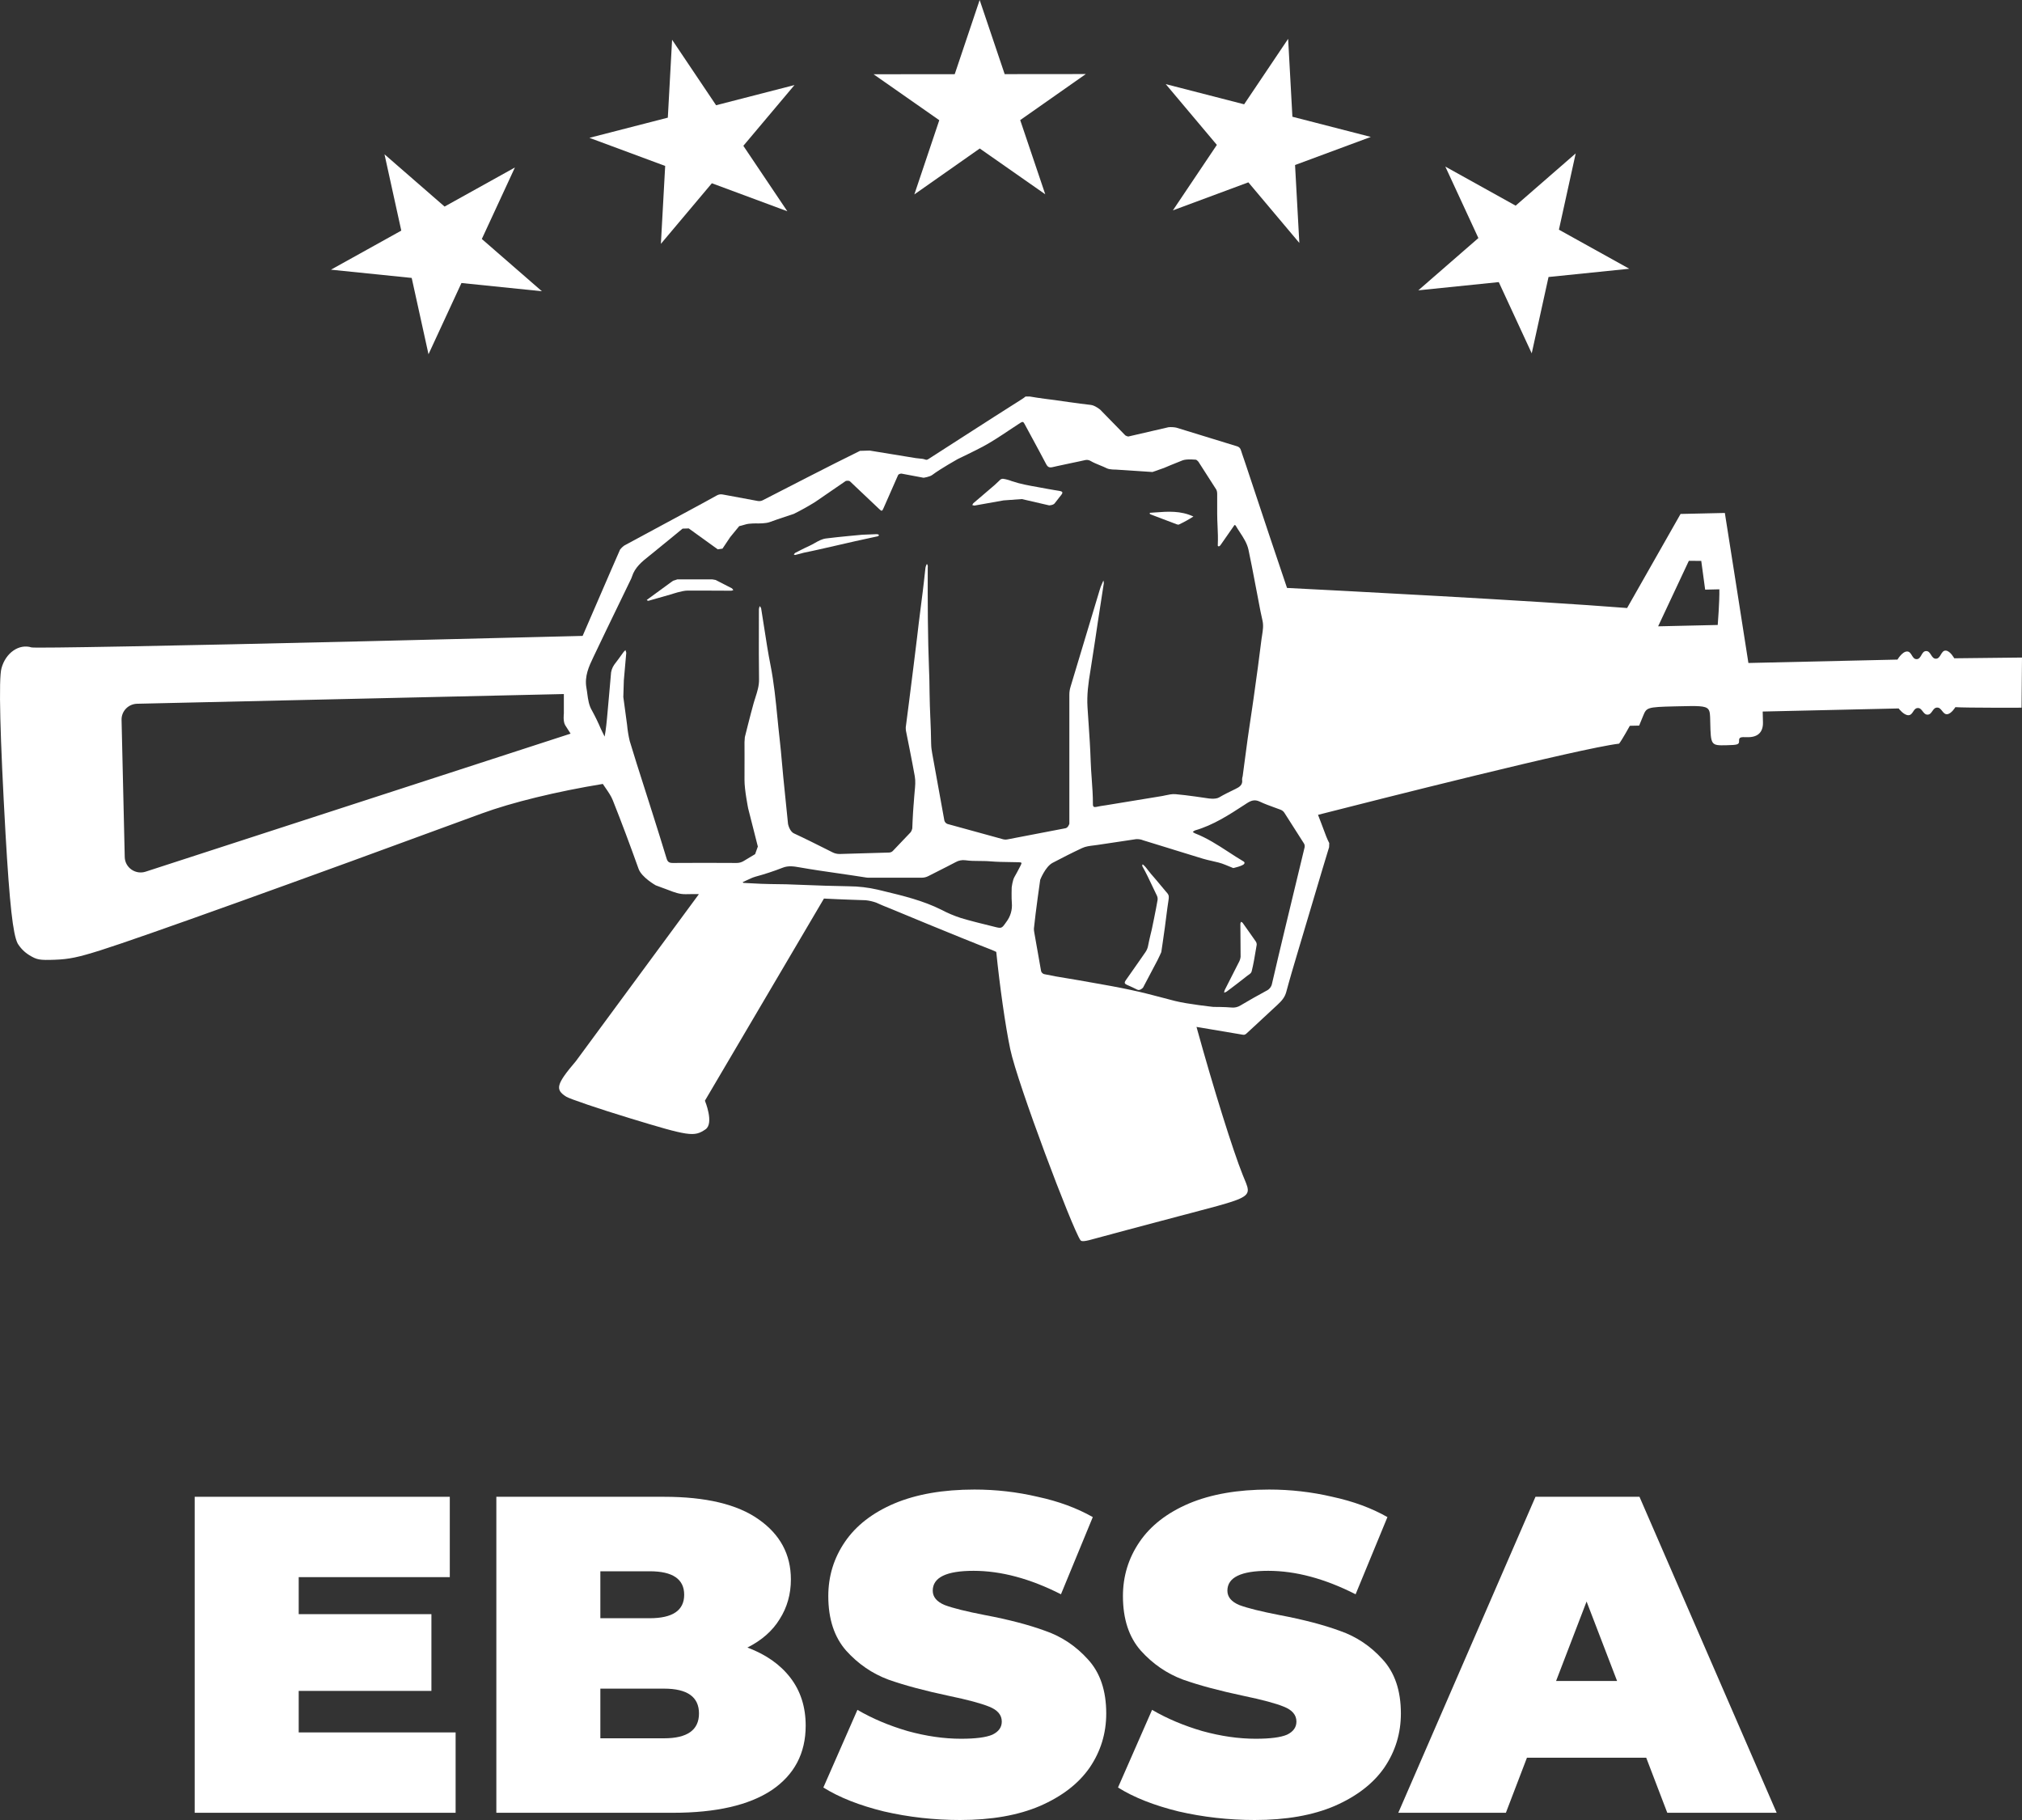 <svg width="100" height="90" viewBox="0 0 100 90" fill="none" xmlns="http://www.w3.org/2000/svg">
<rect x="0" y="0" width="100" height="90" fill="#333333" stroke="none"/>
<path d="M49.845 23.727C49.914 23.746 49.982 23.769 50.049 23.796C50.466 23.936 50.897 24.012 51.329 24.088C51.485 24.116 51.642 24.143 51.798 24.174C51.911 24.196 52.026 24.215 52.14 24.234C52.231 24.249 52.322 24.264 52.413 24.28C52.554 24.305 52.576 24.357 52.49 24.468C52.455 24.513 52.42 24.558 52.384 24.602L52.374 24.616C52.302 24.707 52.23 24.798 52.16 24.89C52.089 24.984 51.886 24.991 51.886 24.991L50.537 24.679L49.633 24.745L48.188 25.002L48.087 24.978C48.097 24.943 48.115 24.911 48.139 24.883C48.314 24.734 48.489 24.584 48.664 24.435C48.839 24.286 49.013 24.137 49.187 23.988C49.257 23.927 49.324 23.862 49.391 23.797L49.444 23.746C49.465 23.722 49.49 23.703 49.519 23.691C49.548 23.679 49.579 23.674 49.61 23.676C49.69 23.688 49.768 23.705 49.845 23.727Z" fill="white"/>
<path d="M32.4 29.365C32.297 29.439 32.196 29.514 32.094 29.589L31.987 29.668C31.993 29.677 32.001 29.684 32.01 29.691C32.02 29.698 32.032 29.703 32.044 29.706C32.067 29.711 32.091 29.708 32.112 29.697C32.48 29.594 33.215 29.383 33.215 29.383C33.215 29.383 33.729 29.205 34.002 29.205C34.273 29.204 34.544 29.204 34.815 29.205C34.967 29.206 35.119 29.207 35.271 29.207C35.569 29.209 35.868 29.211 36.167 29.211C36.203 29.206 36.237 29.195 36.268 29.177L36.201 29.095L35.391 28.68L35.227 28.65H33.501L33.283 28.721L32.4 29.365Z" fill="white"/>
<path d="M43.461 26.48L43.463 26.477C43.465 26.472 43.468 26.467 43.469 26.462C43.438 26.404 43.337 26.415 43.337 26.415L42.645 26.443C42.645 26.443 41.45 26.55 40.855 26.627C40.648 26.653 40.471 26.753 40.294 26.854C40.206 26.903 40.118 26.953 40.027 26.994C39.785 27.101 39.318 27.346 39.318 27.346L39.259 27.416C39.259 27.416 39.304 27.453 39.337 27.442C39.612 27.362 39.891 27.296 40.173 27.244C40.283 27.22 40.394 27.196 40.505 27.171C40.844 27.096 41.182 27.018 41.521 26.94L41.529 26.938C41.784 26.88 42.039 26.821 42.294 26.763L43.348 26.533C43.352 26.532 43.355 26.531 43.359 26.531L43.369 26.529L43.371 26.528L43.381 26.526C43.386 26.526 43.391 26.524 43.396 26.523C43.419 26.518 43.441 26.509 43.456 26.488C43.458 26.486 43.46 26.483 43.461 26.48Z" fill="white"/>
<path d="M57.132 25.34L57.13 25.34C57.042 25.346 56.955 25.353 56.867 25.359L56.859 25.406L56.913 25.44L58.204 25.93C58.204 25.93 58.276 25.952 58.301 25.94C58.55 25.823 58.79 25.691 59.021 25.542C58.391 25.247 57.759 25.293 57.132 25.34Z" fill="white"/>
<path d="M56.785 43.042C56.705 42.936 56.624 42.828 56.513 42.741C56.498 42.76 56.49 42.783 56.491 42.806C56.491 42.83 56.5 42.852 56.515 42.87C56.69 43.181 56.841 43.502 56.992 43.823C57.062 43.971 57.132 44.118 57.204 44.265C57.244 44.339 57.261 44.423 57.249 44.506C57.168 44.993 56.963 45.961 56.963 45.961C56.963 45.961 56.833 46.484 56.784 46.749C56.764 46.87 56.718 46.984 56.648 47.085C56.537 47.245 56.425 47.405 56.314 47.565L56.306 47.576L56.306 47.577C56.094 47.882 55.883 48.186 55.669 48.485C55.599 48.584 55.612 48.646 55.719 48.695C55.747 48.707 55.774 48.719 55.801 48.731L55.861 48.758C55.895 48.773 55.929 48.788 55.963 48.804L56.012 48.826C56.089 48.861 56.165 48.898 56.24 48.937C56.383 49.012 56.531 48.837 56.531 48.837C56.531 48.837 57.011 47.93 57.249 47.475C57.316 47.347 57.433 47.083 57.433 47.083C57.433 47.083 57.555 46.27 57.609 45.863C57.632 45.698 57.653 45.533 57.673 45.367C57.693 45.215 57.712 45.063 57.732 44.911C57.751 44.772 57.771 44.632 57.793 44.493C57.811 44.369 57.819 44.273 57.733 44.172C57.696 44.129 57.659 44.086 57.622 44.042C57.545 43.952 57.47 43.861 57.394 43.769C57.238 43.582 57.082 43.395 56.92 43.212C56.872 43.158 56.829 43.101 56.785 43.042Z" fill="white"/>
<path d="M62.116 46.93C62.128 46.859 62.14 46.787 62.152 46.715C62.153 46.646 62.129 46.578 62.084 46.525L61.766 46.072C61.695 45.973 61.625 45.874 61.555 45.775C61.522 45.728 61.488 45.681 61.455 45.633C61.433 45.612 61.406 45.595 61.377 45.584C61.36 45.614 61.348 45.648 61.344 45.682C61.347 45.955 61.348 46.228 61.35 46.501C61.351 46.774 61.353 47.046 61.355 47.319C61.347 47.391 61.328 47.46 61.298 47.526C61.298 47.526 60.812 48.481 60.57 48.958C60.554 49 60.544 49.044 60.541 49.089C60.585 49.076 60.627 49.058 60.667 49.034L60.838 48.905C61.116 48.695 61.395 48.484 61.668 48.266C61.691 48.246 61.718 48.228 61.746 48.209C61.812 48.164 61.881 48.117 61.902 48.036C61.992 47.677 62.052 47.313 62.115 46.932L62.116 46.93Z" fill="white"/>
<path fill-rule="evenodd" clip-rule="evenodd" d="M65.623 42.253L65.732 41.896L65.739 41.691C65.629 41.48 65.548 41.258 65.467 41.036C65.426 40.923 65.385 40.811 65.34 40.7C65.286 40.565 65.235 40.43 65.184 40.294C68.005 39.574 78.154 37.001 80.074 36.774C80.231 36.572 80.605 35.891 80.605 35.891L81.066 35.881C81.066 35.881 81.186 35.582 81.266 35.392C81.432 34.993 81.446 34.962 82.809 34.931L82.986 34.927C83.968 34.904 84.339 34.896 84.483 35.07C84.571 35.176 84.574 35.35 84.58 35.63L84.582 35.722C84.608 36.85 84.618 36.87 85.37 36.853C85.951 36.84 86.011 36.818 86.007 36.64C86.003 36.461 86.063 36.441 86.404 36.453C86.925 36.471 87.2 36.217 87.189 35.722L87.176 35.186L93.899 35.033C93.899 35.033 94.157 35.378 94.39 35.368C94.503 35.362 94.56 35.276 94.616 35.19C94.673 35.103 94.73 35.017 94.843 35.012C94.958 35.006 95.023 35.09 95.088 35.175C95.153 35.259 95.217 35.343 95.332 35.34C95.447 35.336 95.506 35.251 95.565 35.166C95.624 35.081 95.683 34.996 95.796 34.99C95.914 34.983 95.983 35.071 96.051 35.157C96.121 35.246 96.19 35.333 96.31 35.317C96.514 35.29 96.705 34.969 96.705 34.969C97.232 35.007 99.978 34.996 99.978 34.996L100 32.516L96.649 32.553C96.649 32.553 96.456 32.192 96.237 32.173C96.111 32.161 96.049 32.265 95.987 32.369C95.926 32.471 95.864 32.575 95.74 32.574C95.621 32.572 95.561 32.478 95.501 32.383C95.44 32.288 95.38 32.193 95.26 32.195C95.138 32.196 95.081 32.296 95.024 32.396C94.966 32.496 94.909 32.596 94.787 32.596C94.668 32.596 94.61 32.501 94.552 32.406C94.494 32.311 94.436 32.216 94.317 32.216C94.074 32.216 93.843 32.617 93.843 32.617L86.469 32.785C86.319 31.794 85.304 25.366 85.304 25.366L83.114 25.415L80.47 30.067C75.793 29.697 65.893 29.187 63.651 29.074C63.353 28.195 63.057 27.316 62.763 26.436C62.386 25.301 62.008 24.166 61.63 23.03C61.592 22.916 61.553 22.801 61.514 22.687L61.475 22.575C61.46 22.531 61.445 22.486 61.43 22.442C61.417 22.403 61.404 22.365 61.392 22.326L61.368 22.255C61.356 22.21 61.331 22.169 61.297 22.136C61.263 22.103 61.22 22.079 61.174 22.068C60.172 21.764 59.172 21.457 58.172 21.146C58.047 21.122 57.919 21.115 57.792 21.126L56.131 21.51L55.802 21.586C55.749 21.579 55.698 21.56 55.654 21.53C55.235 21.106 54.408 20.255 54.408 20.255C54.408 20.255 54.149 20.045 53.951 20.024C53.358 19.96 52.177 19.785 52.177 19.785C52.177 19.785 51.34 19.684 50.925 19.607H50.721C50.694 19.628 50.667 19.649 50.64 19.67C50.614 19.689 50.587 19.708 50.559 19.726L50.04 20.056C49.758 20.235 49.476 20.414 49.194 20.594C48.83 20.828 48.466 21.061 48.102 21.295L47.551 21.649C47.017 21.993 46.483 22.336 45.948 22.68L45.939 22.686C45.889 22.719 45.835 22.753 45.776 22.731C45.673 22.69 45.565 22.681 45.458 22.672C45.403 22.668 45.348 22.663 45.294 22.654C44.533 22.529 43.011 22.281 43.011 22.281L42.533 22.295C42.533 22.295 41.717 22.698 41.311 22.903C40.366 23.38 39.425 23.864 38.483 24.348L38.343 24.42C38.146 24.521 37.948 24.622 37.752 24.723C37.67 24.773 37.573 24.791 37.478 24.774C36.968 24.677 36.457 24.584 35.946 24.49L35.737 24.452C35.69 24.443 35.642 24.442 35.596 24.449C35.543 24.457 35.492 24.475 35.446 24.502C35.045 24.727 34.641 24.945 34.237 25.163L30.866 26.982C30.79 27.037 30.723 27.102 30.666 27.177L30.23 28.175L28.814 31.446L17.996 31.712C8.616 31.936 1.71 32.063 1.558 32.015C0.942 31.822 0.281 32.282 0.075 33.041C-0.074 33.549 0.002 36.407 0.274 41.241C0.475 44.72 0.639 46.192 0.871 46.651C1.013 46.886 1.21 47.086 1.445 47.231C1.822 47.461 1.942 47.488 2.714 47.46C3.405 47.435 3.854 47.345 4.969 46.993C7.03 46.343 14.756 43.564 23.814 40.231C25.317 39.678 27.541 39.138 29.813 38.766C29.855 38.831 29.9 38.895 29.944 38.959C30.082 39.158 30.22 39.357 30.306 39.572C30.753 40.695 31.175 41.828 31.582 42.966C31.734 43.39 32.43 43.78 32.43 43.78L32.556 43.827L32.64 43.858L32.704 43.882L32.746 43.898C32.798 43.917 32.849 43.935 32.889 43.95C32.95 43.972 33.011 43.995 33.071 44.018C33.341 44.123 33.61 44.227 33.924 44.218C34.138 44.212 34.352 44.212 34.566 44.215L28.482 52.473C27.504 53.623 27.442 53.882 28.011 54.236C28.184 54.34 29.589 54.823 31.134 55.292C34.093 56.195 34.324 56.229 34.887 55.85C35.331 55.554 34.862 54.43 34.862 54.43L40.749 44.434C40.788 44.436 40.826 44.438 40.865 44.44C41.515 44.476 42.811 44.517 42.811 44.517C42.99 44.536 43.166 44.576 43.335 44.636C43.397 44.666 43.476 44.7 43.559 44.736C43.596 44.752 43.635 44.768 43.672 44.784C43.705 44.797 43.737 44.811 43.769 44.824C43.924 44.887 44.05 44.937 44.05 44.937C44.05 44.937 47.385 46.328 49.069 46.981C49.142 47.01 49.209 47.04 49.271 47.072C49.444 48.768 49.72 50.733 49.964 51.888C50.325 53.602 53.028 60.74 53.432 61.324C53.485 61.412 53.674 61.389 54.202 61.236C54.591 61.129 56.413 60.641 58.268 60.151C58.518 60.085 58.751 60.024 58.968 59.967C60.955 59.444 61.601 59.274 61.698 58.946C61.745 58.788 61.664 58.593 61.543 58.303C61.517 58.241 61.49 58.174 61.461 58.103C60.981 56.911 60.019 53.842 59.174 50.781C59.934 50.908 60.695 51.036 61.456 51.166C61.475 51.171 61.496 51.172 61.516 51.171C61.523 51.17 61.53 51.169 61.537 51.168C61.541 51.167 61.545 51.166 61.549 51.165L61.554 51.164C61.586 51.155 61.615 51.137 61.639 51.114C61.718 51.038 61.798 50.965 61.879 50.892L61.884 50.887L61.889 50.883C61.918 50.856 61.947 50.83 61.976 50.803C61.999 50.782 62.023 50.76 62.047 50.738C62.175 50.619 62.302 50.501 62.43 50.382C62.684 50.145 62.938 49.909 63.193 49.674C63.377 49.502 63.538 49.326 63.61 49.065C63.791 48.39 63.991 47.719 64.191 47.049C64.231 46.915 64.271 46.781 64.311 46.646C64.678 45.419 65.044 44.192 65.407 42.966C65.478 42.728 65.551 42.491 65.623 42.253ZM28.219 36.279L7.204 43.104C6.701 43.268 6.181 42.905 6.169 42.382L6.012 35.598C6.002 35.168 6.347 34.811 6.783 34.801L27.886 34.321V35.28C27.886 35.28 27.836 35.68 27.955 35.866C28.043 36.004 28.131 36.142 28.219 36.279ZM54.578 28.92C54.596 28.85 54.592 28.776 54.568 28.708C54.547 28.759 54.527 28.806 54.507 28.852C54.457 28.965 54.412 29.07 54.383 29.183L52.944 33.964C52.905 34.092 52.885 34.225 52.886 34.358V40.736C52.886 40.736 52.828 40.932 52.695 40.957C51.738 41.138 50.782 41.322 49.827 41.508C49.744 41.524 49.659 41.519 49.578 41.494L49.234 41.398C48.459 41.184 47.684 40.969 46.908 40.759C46.853 40.749 46.802 40.723 46.764 40.682C46.726 40.642 46.703 40.59 46.697 40.535C46.599 39.989 46.5 39.442 46.4 38.895C46.3 38.348 46.201 37.801 46.103 37.254C46.089 37.181 46.077 37.108 46.069 37.035C46.066 37.011 46.063 36.986 46.061 36.962C46.061 36.954 46.06 36.946 46.059 36.938C46.059 36.934 46.059 36.929 46.058 36.925C46.057 36.913 46.056 36.901 46.056 36.889C46.053 36.845 46.051 36.801 46.05 36.757C46.047 36.341 46.029 35.926 46.012 35.51L46.011 35.506C45.994 35.095 45.977 34.684 45.973 34.272C45.971 34.075 45.968 33.877 45.964 33.678L45.962 33.596L45.96 33.516C45.958 33.456 45.956 33.395 45.954 33.334C45.953 33.291 45.951 33.248 45.949 33.205C45.882 31.487 45.877 29.773 45.882 28.058C45.889 28.028 45.888 27.997 45.881 27.967C45.873 27.938 45.86 27.91 45.84 27.886C45.794 27.965 45.767 28.054 45.762 28.146C45.762 28.146 45.649 29.195 45.576 29.718C45.495 30.311 45.357 31.503 45.357 31.503C45.357 31.503 45.239 32.462 45.18 32.941L44.951 34.76C44.951 34.76 44.851 35.564 44.795 35.966C44.794 36.023 44.797 36.081 44.805 36.137C44.811 36.185 44.82 36.232 44.833 36.279C44.833 36.279 45.118 37.684 45.242 38.39C45.285 38.633 45.261 38.879 45.237 39.125C45.228 39.213 45.22 39.301 45.214 39.389C45.206 39.507 45.197 39.623 45.188 39.74L45.187 39.747L45.18 39.831C45.172 39.942 45.163 40.054 45.156 40.169C45.139 40.434 45.129 40.698 45.118 40.963L45.118 40.968C45.103 41.038 45.074 41.105 45.031 41.162C45.031 41.162 44.844 41.358 44.63 41.582C44.47 41.749 44.296 41.931 44.175 42.06C44.161 42.076 44.146 42.09 44.13 42.103L44.123 42.108L44.116 42.113C44.111 42.117 44.105 42.12 44.099 42.123L44.093 42.127C44.09 42.128 44.087 42.13 44.083 42.132C44.048 42.149 44.009 42.158 43.97 42.159C43.158 42.18 42.346 42.204 41.535 42.23C41.406 42.233 41.277 42.203 41.163 42.143C41.064 42.093 40.965 42.044 40.867 41.994C40.336 41.728 39.807 41.462 39.268 41.213C39.044 41.11 38.973 40.745 38.973 40.745L38.739 38.441C38.717 38.211 38.696 37.981 38.676 37.751L38.675 37.746L38.675 37.745C38.657 37.543 38.639 37.341 38.62 37.139C38.602 36.953 38.583 36.768 38.562 36.583C38.539 36.388 38.519 36.194 38.499 36C38.49 35.91 38.481 35.819 38.472 35.729L38.451 35.515L38.45 35.512C38.364 34.633 38.277 33.753 38.104 32.88C37.985 32.281 37.892 31.677 37.799 31.074C37.749 30.744 37.698 30.413 37.643 30.084C37.629 30.042 37.605 30.004 37.574 29.973C37.553 30.02 37.539 30.068 37.533 30.118C37.533 30.415 37.532 30.711 37.531 31.008V31.014C37.529 31.874 37.526 32.734 37.539 33.594C37.544 33.917 37.45 34.209 37.356 34.501L37.355 34.507C37.342 34.548 37.328 34.589 37.315 34.63C37.299 34.684 37.283 34.737 37.267 34.791C37.112 35.342 36.837 36.452 36.837 36.452L36.82 36.701C36.82 36.701 36.825 37.949 36.82 38.573C36.816 39.049 37.001 39.976 37.001 39.976L37.48 41.862L37.345 42.238C37.345 42.238 36.968 42.461 36.782 42.576C36.671 42.644 36.543 42.678 36.413 42.674C35.368 42.668 34.324 42.666 33.279 42.674C33.107 42.675 33.021 42.632 32.968 42.457C32.854 42.08 32.737 41.703 32.619 41.326C32.495 40.927 32.369 40.529 32.243 40.131L32.239 40.121L32.121 39.748C32.027 39.451 31.932 39.154 31.837 38.856C31.601 38.12 31.365 37.382 31.143 36.643C31.08 36.378 31.037 36.109 31.012 35.838L30.827 34.467L30.853 33.637L30.973 32.276L30.933 32.147L30.845 32.235C30.845 32.235 30.728 32.399 30.6 32.573C30.522 32.68 30.439 32.792 30.377 32.87C30.271 33.022 30.213 33.2 30.21 33.384C30.187 33.655 30.154 34.026 30.122 34.385C30.069 34.982 30.018 35.542 30.018 35.542C30.018 35.542 29.965 36.125 29.902 36.425L29.715 36.041C29.587 35.738 29.444 35.442 29.286 35.153C29.122 34.884 29.084 34.592 29.045 34.3C29.039 34.259 29.034 34.216 29.028 34.175C29.02 34.123 29.012 34.071 29.003 34.019C28.899 33.443 29.123 32.957 29.357 32.471C29.766 31.609 30.182 30.751 30.598 29.892L30.819 29.436C30.939 29.187 31.06 28.938 31.18 28.689C31.191 28.669 31.2 28.65 31.209 28.63L31.217 28.612L31.223 28.6C31.234 28.574 31.244 28.547 31.253 28.52C31.398 28.053 31.756 27.768 32.116 27.482L32.123 27.476C32.16 27.447 32.198 27.417 32.234 27.387C32.746 26.975 33.758 26.141 33.758 26.141L34.063 26.131L35.498 27.165L35.731 27.131L36.113 26.561L36.558 26.018C36.558 26.018 36.75 25.974 36.845 25.941C37.055 25.866 37.496 25.885 37.496 25.885C37.496 25.885 37.874 25.889 38.059 25.82C38.456 25.674 39.258 25.412 39.258 25.412C39.624 25.231 39.98 25.032 40.325 24.816C40.825 24.471 41.825 23.786 41.825 23.786C41.825 23.786 41.972 23.742 42.044 23.81C42.151 23.913 42.259 24.015 42.367 24.117C42.495 24.239 42.624 24.36 42.753 24.482L42.769 24.497C43.003 24.718 43.238 24.94 43.472 25.163C43.611 25.296 43.627 25.291 43.705 25.108C43.822 24.839 43.941 24.571 44.06 24.302L44.062 24.297C44.179 24.033 44.297 23.768 44.412 23.502C44.449 23.42 44.58 23.42 44.58 23.42L45.675 23.625C45.675 23.625 45.98 23.583 46.108 23.485C46.502 23.186 47.364 22.702 47.364 22.702C47.364 22.702 48.206 22.301 48.617 22.08C49.062 21.84 49.483 21.56 49.903 21.279C50.09 21.154 50.278 21.029 50.468 20.907C50.581 20.835 50.615 20.862 50.668 20.96C50.792 21.191 50.917 21.422 51.042 21.652C51.276 22.084 51.51 22.515 51.738 22.95C51.815 23.095 51.892 23.137 52.055 23.1C52.13 23.082 52.206 23.065 52.281 23.049C52.493 23.002 52.706 22.957 52.92 22.912L53.052 22.884C53.147 22.864 53.243 22.844 53.339 22.824C53.439 22.802 53.539 22.78 53.64 22.758C53.665 22.75 53.691 22.746 53.717 22.744C53.741 22.742 53.764 22.742 53.788 22.745C53.822 22.749 53.855 22.758 53.886 22.77C53.901 22.777 53.916 22.784 53.929 22.791C54.078 22.878 54.236 22.942 54.394 23.007C54.512 23.055 54.63 23.103 54.744 23.16C54.879 23.228 55.176 23.221 55.176 23.221L56.997 23.341L57.566 23.141C57.566 23.141 58.176 22.881 58.487 22.764C58.704 22.683 59.159 22.735 59.159 22.735C59.2 22.762 59.236 22.794 59.268 22.831L60.155 24.214C60.161 24.227 60.166 24.241 60.171 24.254C60.173 24.261 60.175 24.268 60.177 24.275C60.18 24.283 60.182 24.291 60.184 24.299C60.193 24.34 60.198 24.382 60.197 24.424V25.392C60.197 25.604 60.206 25.815 60.216 26.027C60.229 26.321 60.242 26.616 60.228 26.911C60.228 26.918 60.227 26.925 60.227 26.933C60.223 26.965 60.219 27.001 60.257 27.015C60.32 27.033 60.374 26.938 60.374 26.938C60.374 26.938 60.796 26.333 61.006 26.031C61.01 26.025 61.014 26.02 61.017 26.014C61.045 25.97 61.074 25.925 61.122 26.008C61.184 26.115 61.252 26.219 61.32 26.322C61.498 26.594 61.676 26.866 61.745 27.187C61.859 27.719 61.961 28.254 62.063 28.789L62.063 28.793C62.107 29.021 62.15 29.249 62.195 29.477C62.216 29.586 62.236 29.695 62.257 29.804L62.257 29.806C62.312 30.095 62.366 30.384 62.434 30.671C62.496 30.926 62.456 31.174 62.417 31.42L62.417 31.423C62.412 31.451 62.408 31.479 62.404 31.506C62.401 31.523 62.399 31.539 62.396 31.555C62.394 31.57 62.392 31.584 62.39 31.599L62.386 31.63C62.277 32.533 62.151 33.434 62.025 34.335L61.997 34.536C61.976 34.684 61.955 34.832 61.933 34.98C61.903 35.185 61.873 35.389 61.842 35.594C61.82 35.743 61.798 35.893 61.776 36.042C61.752 36.2 61.729 36.357 61.707 36.514C61.651 36.918 61.597 37.322 61.545 37.725L61.458 38.381C61.441 38.434 61.431 38.488 61.429 38.544C61.474 38.811 61.301 38.919 61.097 39.017L61.076 39.027C60.81 39.156 60.542 39.285 60.288 39.435C60.102 39.541 59.743 39.478 59.743 39.478C59.743 39.478 58.673 39.315 58.135 39.272C57.97 39.258 57.802 39.295 57.633 39.331C57.591 39.34 57.549 39.349 57.507 39.358C57.478 39.363 57.45 39.368 57.421 39.373L54.671 39.824L54.662 39.825C54.515 39.846 54.367 39.868 54.222 39.901C54.104 39.927 54.051 39.896 54.051 39.773C54.053 39.356 54.023 38.941 53.993 38.526V38.523C53.971 38.223 53.949 37.923 53.94 37.623C53.92 36.992 53.877 36.358 53.834 35.724L53.833 35.718C53.816 35.472 53.799 35.224 53.784 34.977C53.745 34.368 53.825 33.77 53.927 33.17C54.058 32.376 54.291 30.781 54.291 30.781C54.291 30.781 54.362 30.318 54.44 29.816L54.497 29.442C54.527 29.25 54.555 29.068 54.578 28.92ZM51.149 46.099C51.134 46.034 51.134 45.967 51.134 45.914V45.91C51.215 45.096 51.444 43.508 51.444 43.508C51.444 43.508 51.695 42.859 52.057 42.668C52.539 42.414 53.026 42.166 53.52 41.936C53.691 41.855 53.891 41.831 54.088 41.807C54.152 41.799 54.216 41.791 54.278 41.782C54.557 41.739 54.836 41.698 55.115 41.657C55.471 41.605 55.827 41.553 56.182 41.497C56.305 41.488 56.429 41.508 56.542 41.555C57.033 41.705 57.524 41.857 58.014 42.008L58.016 42.009L58.017 42.01C58.505 42.16 58.993 42.311 59.481 42.46C59.627 42.505 59.776 42.538 59.925 42.572C60.155 42.623 60.385 42.674 60.603 42.767C60.731 42.823 60.992 42.926 60.992 42.926C60.992 42.926 61.475 42.823 61.537 42.71C61.553 42.681 61.553 42.659 61.544 42.641C61.534 42.62 61.511 42.605 61.487 42.591C61.241 42.445 61.002 42.29 60.763 42.134L60.761 42.133C60.229 41.787 59.696 41.441 59.097 41.208C59.059 41.189 59.023 41.167 58.99 41.141C59.022 41.108 59.06 41.082 59.102 41.064C60.005 40.803 60.78 40.298 61.553 39.795L61.647 39.733C61.864 39.592 62.044 39.516 62.304 39.641C62.541 39.753 62.786 39.842 63.032 39.931C63.135 39.968 63.238 40.005 63.341 40.044C63.42 40.076 63.486 40.133 63.529 40.206C63.846 40.706 64.165 41.205 64.484 41.703L64.487 41.708L64.491 41.715L64.494 41.72L64.497 41.726C64.511 41.752 64.52 41.78 64.524 41.81C64.528 41.835 64.527 41.861 64.524 41.886C64.522 41.898 64.519 41.911 64.515 41.923C64.183 43.291 63.854 44.658 63.526 46.027C63.319 46.892 63.112 47.757 62.913 48.624C62.9 48.702 62.869 48.776 62.821 48.84C62.797 48.872 62.769 48.901 62.738 48.927C62.708 48.952 62.674 48.973 62.638 48.99C62.204 49.221 61.773 49.471 61.347 49.721C61.215 49.804 61.057 49.84 60.901 49.822C60.605 49.792 60.007 49.792 60.007 49.792C60.007 49.792 58.734 49.656 58.111 49.498C58.025 49.475 57.939 49.453 57.853 49.431C57.74 49.401 57.627 49.372 57.514 49.342C56.983 49.202 56.451 49.062 55.915 48.951C55.274 48.813 54.626 48.699 53.976 48.585L53.957 48.582C53.758 48.547 53.558 48.512 53.358 48.476C53.158 48.44 52.957 48.407 52.757 48.375C52.396 48.316 52.036 48.257 51.678 48.179C51.626 48.173 51.577 48.149 51.541 48.111L51.536 48.106C51.533 48.103 51.53 48.099 51.528 48.096C51.522 48.089 51.516 48.081 51.511 48.073C51.503 48.059 51.496 48.045 51.491 48.03C51.484 48.011 51.48 47.992 51.479 47.971C51.419 47.626 51.358 47.281 51.297 46.937L51.296 46.934C51.247 46.656 51.198 46.378 51.149 46.099ZM36.778 43.66C36.778 43.66 36.773 43.659 36.77 43.658C36.757 43.656 36.744 43.648 36.734 43.625V43.621C36.803 43.591 36.871 43.559 36.939 43.526C37.077 43.461 37.214 43.395 37.358 43.353C37.815 43.23 38.264 43.082 38.705 42.91C38.986 42.797 39.265 42.842 39.536 42.89C40.183 43.004 40.832 43.098 41.482 43.191C41.941 43.258 42.4 43.324 42.858 43.397C42.92 43.404 42.982 43.406 43.044 43.403H45.567C45.685 43.406 45.802 43.379 45.907 43.326C46.064 43.245 46.222 43.166 46.38 43.086C46.674 42.937 46.969 42.789 47.26 42.635C47.407 42.551 47.578 42.518 47.747 42.54C47.98 42.574 48.213 42.575 48.447 42.576C48.499 42.577 48.552 42.577 48.605 42.578L48.64 42.578L48.678 42.579C48.779 42.581 48.88 42.585 48.98 42.594C49.299 42.621 49.62 42.626 49.94 42.63C50.082 42.632 50.224 42.634 50.366 42.638C50.539 42.643 50.549 42.654 50.471 42.808L50.434 42.879L50.433 42.881C50.348 43.044 50.263 43.209 50.17 43.368C50.074 43.532 50.034 43.891 50.034 43.891C50.034 43.891 50.018 44.405 50.042 44.659C50.07 44.988 49.975 45.316 49.775 45.581L49.753 45.612C49.54 45.916 49.536 45.922 49.16 45.825C49.017 45.789 48.875 45.754 48.732 45.718L48.494 45.659L48.433 45.644C48.362 45.626 48.292 45.608 48.222 45.59C47.984 45.529 47.746 45.464 47.51 45.392C47.183 45.286 46.867 45.152 46.563 44.991C45.652 44.535 44.671 44.298 43.688 44.062L43.678 44.059L43.539 44.026L43.402 43.993C42.936 43.886 42.459 43.83 41.98 43.827C41.214 43.813 40.447 43.791 39.681 43.758C39.153 43.735 38.625 43.717 38.096 43.717C37.795 43.715 37.495 43.698 37.194 43.682C37.062 43.674 36.929 43.667 36.797 43.661L36.79 43.66C36.786 43.66 36.782 43.66 36.778 43.66ZM85.032 29.142L84.33 29.158L84.137 27.737L83.524 27.732L82.004 30.972L84.952 30.905C84.952 30.905 85.046 29.728 85.032 29.142Z" fill="white"/>
<path d="M46.453 5.944L45.22 9.614L48.455 7.343L51.694 9.608L50.455 5.939L53.7 3.662L49.687 3.666L48.45 0L47.217 3.668L43.203 3.672L46.453 5.944Z" fill="white"/>
<path d="M57.653 4.16L61.53 5.158L63.706 1.921L63.917 5.773L67.795 6.771L64.048 8.16L64.26 12.013L61.739 9.017L58.007 10.402L60.181 7.165L57.653 4.16Z" fill="white"/>
<path d="M71.48 8.238L74.958 10.17L77.928 7.586L77.098 11.358L80.577 13.29L76.584 13.698L75.753 17.473L74.123 13.95L70.144 14.357L73.115 11.772L71.48 8.238Z" fill="white"/>
<path d="M39.292 4.206L35.415 5.204L33.239 1.966L33.028 5.818L29.15 6.816L32.897 8.206L32.685 12.058L35.206 9.062L38.938 10.447L36.763 7.211L39.292 4.206Z" fill="white"/>
<path d="M25.465 8.283L21.987 10.215L19.016 7.631L19.846 11.404L16.368 13.336L20.361 13.744L21.192 17.518L22.822 13.995L26.8 14.402L23.829 11.818L25.465 8.283Z" fill="white"/>
<path d="M22.533 85.669V89.643H9.629V74.017H22.245V77.99H14.773V79.821H21.336V83.616H14.773V85.669H22.533Z" fill="white"/>
<path d="M36.964 81.472C37.88 81.815 38.589 82.313 39.092 82.968C39.594 83.623 39.846 84.412 39.846 85.334C39.846 86.704 39.284 87.768 38.161 88.527C37.037 89.271 35.411 89.643 33.283 89.643H24.547V74.017H32.84C34.909 74.017 36.468 74.389 37.518 75.133C38.582 75.877 39.114 76.867 39.114 78.102C39.114 78.831 38.929 79.486 38.56 80.066C38.205 80.647 37.673 81.115 36.964 81.472ZM29.691 77.7V80.022H32.13C33.268 80.022 33.837 79.635 33.837 78.861C33.837 78.087 33.268 77.7 32.13 77.7H29.691ZM32.84 85.96C33.992 85.96 34.569 85.55 34.569 84.732C34.569 83.913 33.992 83.504 32.84 83.504H29.691V85.96H32.84Z" fill="white"/>
<path d="M47.482 90C46.197 90 44.94 89.859 43.713 89.576C42.501 89.278 41.504 88.884 40.72 88.393L42.405 84.553C43.144 84.985 43.972 85.334 44.888 85.602C45.805 85.855 46.684 85.982 47.527 85.982C48.251 85.982 48.768 85.915 49.079 85.781C49.389 85.632 49.544 85.416 49.544 85.133C49.544 84.806 49.337 84.561 48.924 84.397C48.525 84.233 47.859 84.055 46.928 83.861C45.731 83.608 44.733 83.34 43.935 83.058C43.137 82.76 42.442 82.284 41.851 81.629C41.26 80.959 40.964 80.059 40.964 78.928C40.964 77.945 41.237 77.052 41.784 76.249C42.331 75.445 43.144 74.813 44.223 74.351C45.317 73.89 46.64 73.659 48.192 73.659C49.256 73.659 50.298 73.778 51.318 74.017C52.353 74.24 53.262 74.575 54.045 75.021L52.471 78.838C50.949 78.064 49.507 77.678 48.148 77.678C46.803 77.678 46.13 78.005 46.13 78.66C46.13 78.972 46.33 79.21 46.729 79.374C47.128 79.523 47.785 79.687 48.702 79.865C49.884 80.088 50.882 80.349 51.695 80.647C52.508 80.929 53.21 81.398 53.801 82.053C54.407 82.708 54.71 83.601 54.71 84.732C54.71 85.714 54.437 86.607 53.89 87.41C53.343 88.199 52.523 88.832 51.429 89.308C50.35 89.769 49.034 90 47.482 90Z" fill="white"/>
<path d="M62.054 90C60.768 90 59.512 89.859 58.285 89.576C57.073 89.278 56.075 88.884 55.292 88.393L56.977 84.553C57.716 84.985 58.544 85.334 59.46 85.602C60.377 85.855 61.256 85.982 62.099 85.982C62.823 85.982 63.34 85.915 63.651 85.781C63.961 85.632 64.116 85.416 64.116 85.133C64.116 84.806 63.909 84.561 63.495 84.397C63.096 84.233 62.431 84.055 61.5 83.861C60.303 83.608 59.305 83.34 58.507 83.058C57.709 82.76 57.014 82.284 56.423 81.629C55.831 80.959 55.536 80.059 55.536 78.928C55.536 77.945 55.809 77.052 56.356 76.249C56.903 75.445 57.716 74.813 58.795 74.351C59.889 73.89 61.212 73.659 62.764 73.659C63.828 73.659 64.87 73.778 65.89 74.017C66.924 74.24 67.834 74.575 68.617 75.021L67.043 78.838C65.52 78.064 64.079 77.678 62.719 77.678C61.374 77.678 60.702 78.005 60.702 78.66C60.702 78.972 60.901 79.21 61.3 79.374C61.699 79.523 62.357 79.687 63.273 79.865C64.456 80.088 65.454 80.349 66.267 80.647C67.08 80.929 67.782 81.398 68.373 82.053C68.979 82.708 69.282 83.601 69.282 84.732C69.282 85.714 69.009 86.607 68.462 87.41C67.915 88.199 67.094 88.832 66.001 89.308C64.922 89.769 63.606 90 62.054 90Z" fill="white"/>
<path d="M81.415 86.919H75.517L74.475 89.643H69.154L75.939 74.017H81.082L87.867 89.643H82.457L81.415 86.919ZM79.974 83.124L78.466 79.196L76.958 83.124H79.974Z" fill="white"/>
</svg>
